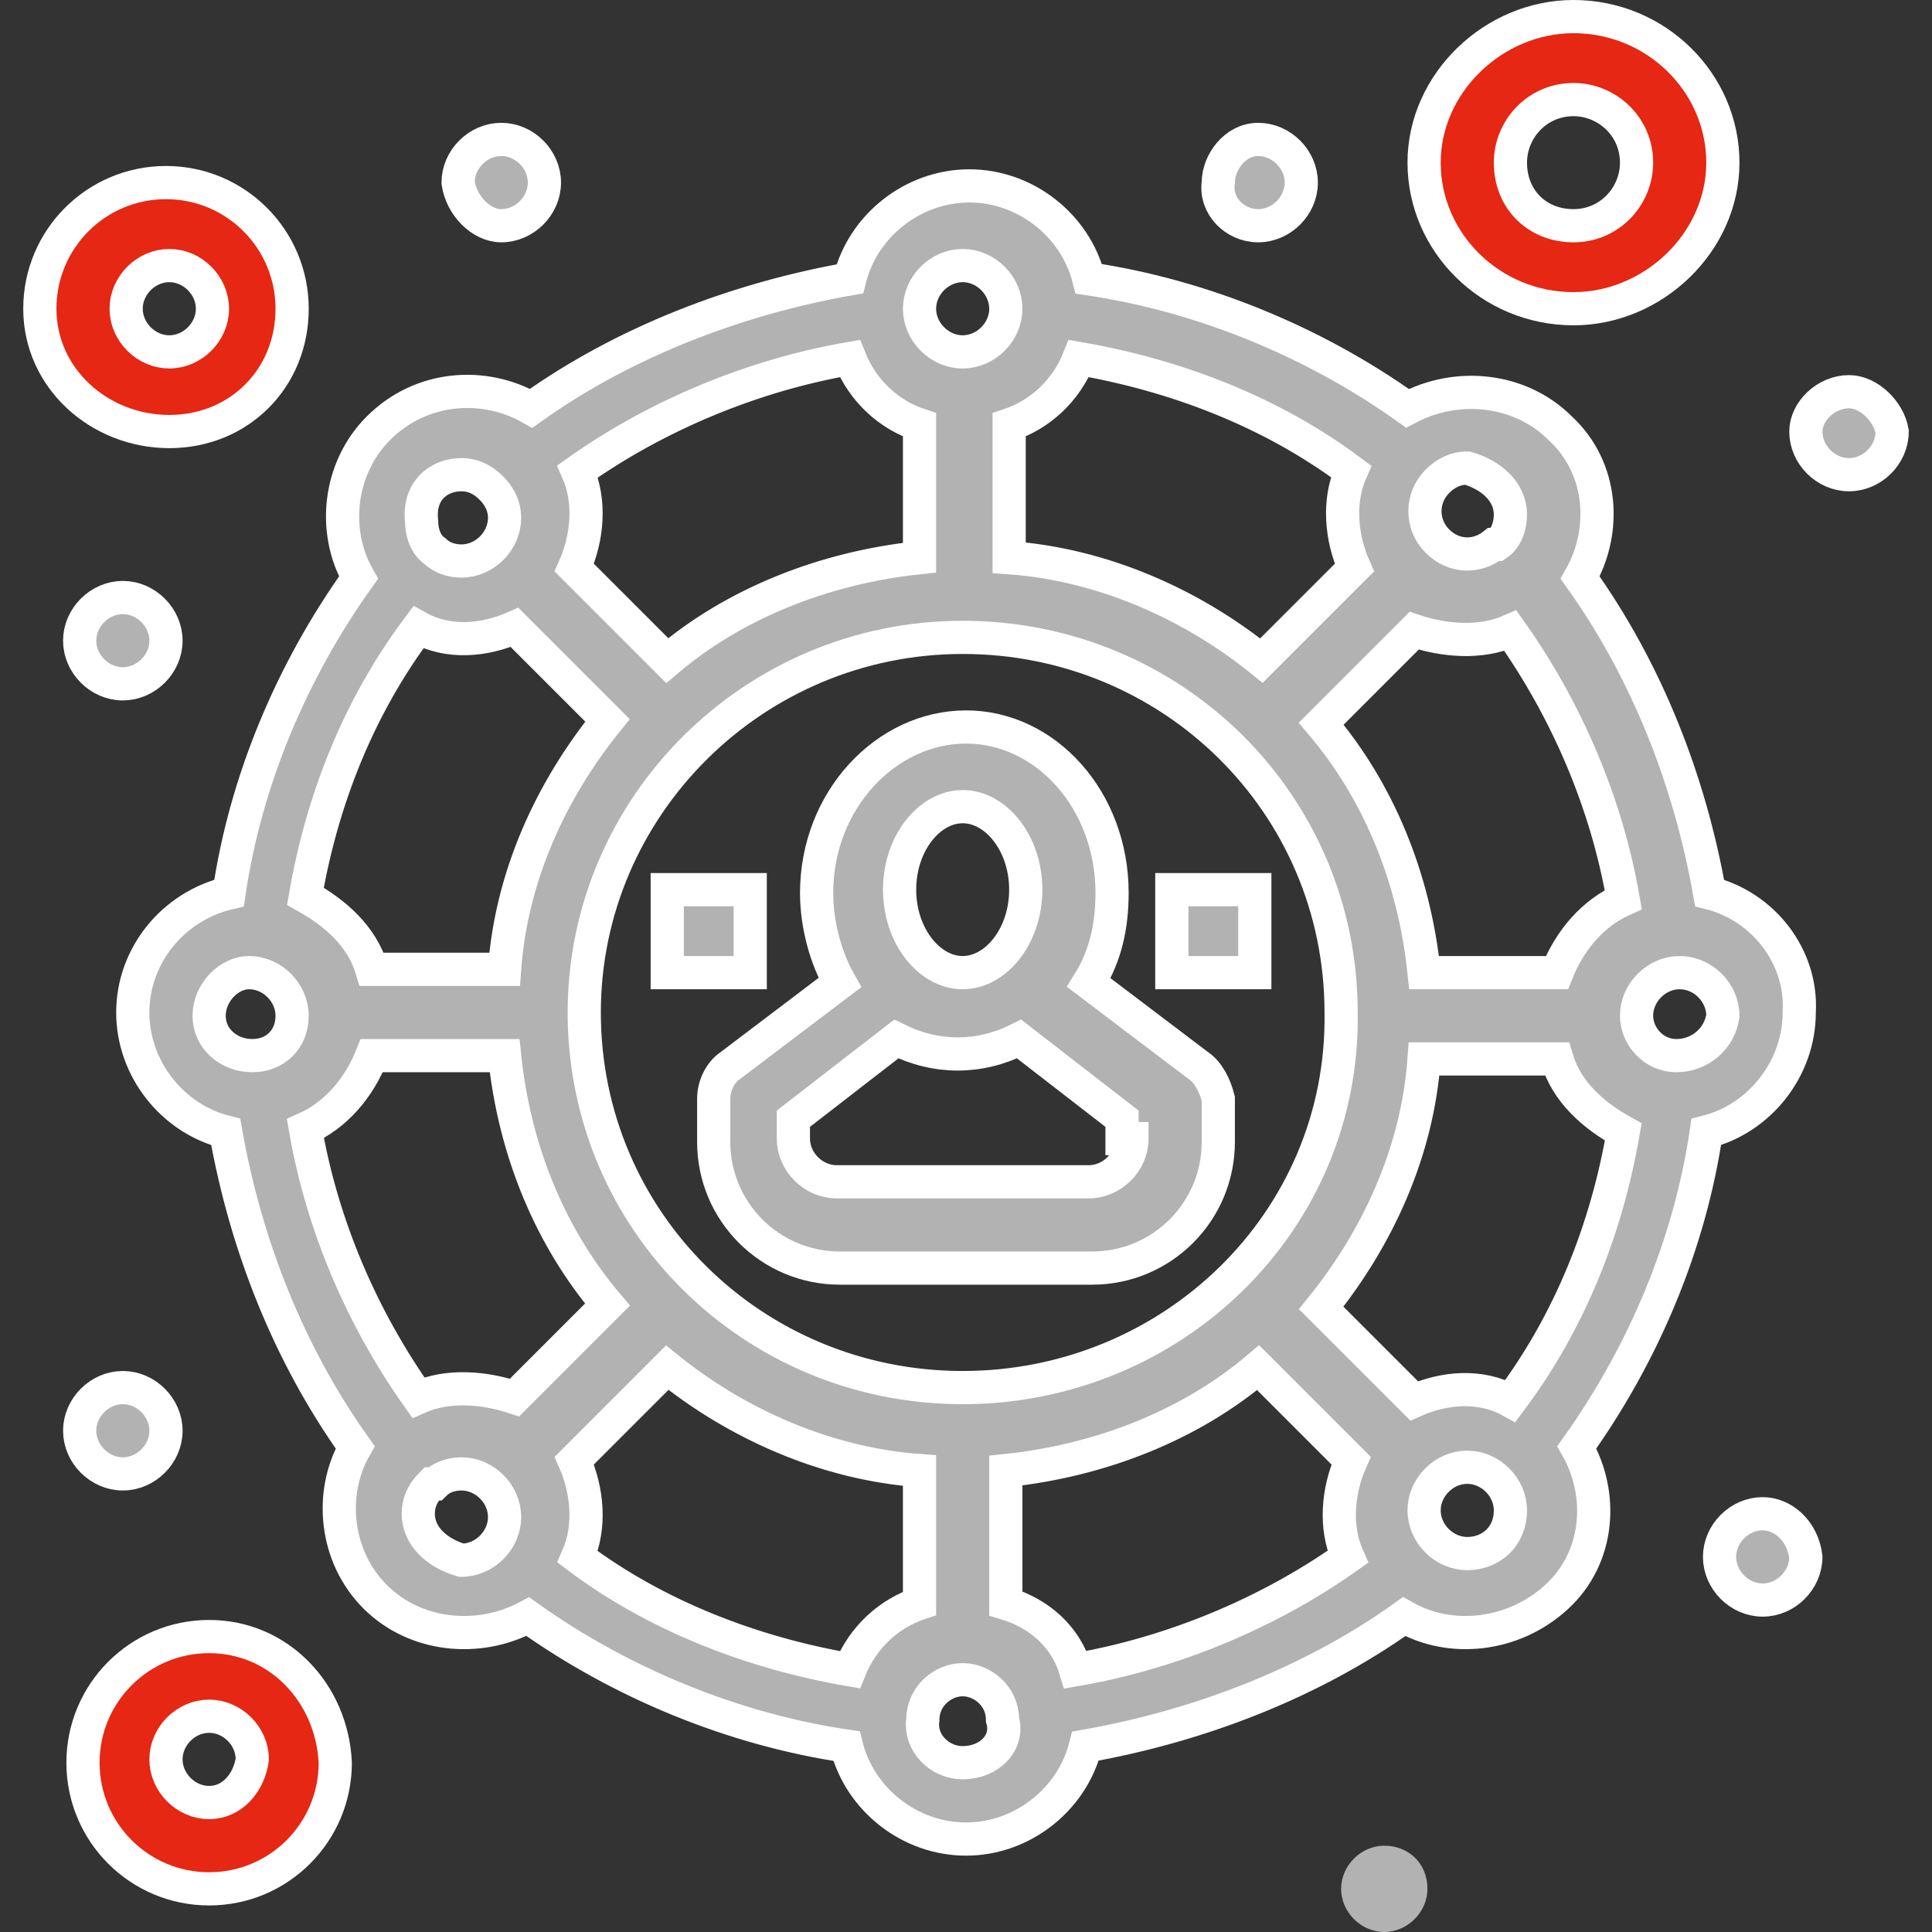 <?xml version="1.0" encoding="utf-8"?>
<!-- Generator: Adobe Illustrator 26.0.1, SVG Export Plug-In . SVG Version: 6.00 Build 0)  -->
<svg version="1.1" id="Vrstva_1" xmlns="http://www.w3.org/2000/svg" xmlns:xlink="http://www.w3.org/1999/xlink" x="0px" y="0px"
	 viewBox="0 0 58.2 58.2" style="enable-background:new 0 0 58.2 58.2;" xml:space="preserve">
<rect x="0" y="0" width="58.2" height="58.2" fill="#333333" stroke="none"/>
<style type="text/css">
	.st0{fill:#B2B2B2;}
	.st1{fill:none;stroke:#FFFFFF;stroke-miterlimit:10;}
	.st2{fill:#E52713;}
</style>
<g>
	<path class="st0" d="M34.1,34.3c0,0.7-0.6,1.3-1.3,1.3h-7.6c-0.7,0-1.3-0.6-1.3-1.3v-0.6l3.1-2.4c1.2,0.6,2.5,0.6,3.7,0l3.1,2.4
		v0.6H34.1z M29,24.3c1,0,1.9,1.1,1.9,2.5c0,1.4-0.9,2.5-1.9,2.5c-1,0-1.9-1.1-1.9-2.5C27.1,25.4,28,24.3,29,24.3 M36.1,32.1
		l-3.3-2.5c0.5-0.8,0.7-1.7,0.7-2.7c0-2.8-2-5-4.4-5s-4.5,2.2-4.5,5c0,1,0.3,2,0.7,2.7L22,32.1c-0.3,0.2-0.5,0.6-0.5,1v1.3
		c0,2.1,1.7,3.8,3.8,3.8h7.6c2.1,0,3.8-1.7,3.8-3.8v-1.3C36.6,32.7,36.4,32.3,36.1,32.1"/>
	<path class="st1" d="M34.1,34.3c0,0.7-0.6,1.3-1.3,1.3h-7.6c-0.7,0-1.3-0.6-1.3-1.3v-0.6l3.1-2.4c1.2,0.6,2.5,0.6,3.7,0l3.1,2.4
		v0.6H34.1z M29,24.3c1,0,1.9,1.1,1.9,2.5c0,1.4-0.9,2.5-1.9,2.5c-1,0-1.9-1.1-1.9-2.5C27.1,25.4,28,24.3,29,24.3z M36.1,32.1
		l-3.3-2.5c0.5-0.8,0.7-1.7,0.7-2.7c0-2.8-2-5-4.4-5s-4.5,2.2-4.5,5c0,1,0.3,2,0.7,2.7L22,32.1c-0.3,0.2-0.5,0.6-0.5,1v1.3
		c0,2.1,1.7,3.8,3.8,3.8h7.6c2.1,0,3.8-1.7,3.8-3.8v-1.3C36.6,32.7,36.4,32.3,36.1,32.1z"/>
	<path class="st0" d="M50.5,31.8c-0.7,0-1.2-0.6-1.2-1.2c0-0.7,0.6-1.3,1.3-1.3c0.7,0,1.3,0.6,1.3,1.3
		C51.8,31.3,51.2,31.8,50.5,31.8 M44.2,46.8c-0.7,0-1.3-0.6-1.3-1.3c0-0.7,0.6-1.3,1.3-1.3s1.3,0.6,1.3,1.3
		C45.5,46.3,44.9,46.8,44.2,46.8 M29,53.1c-0.7,0-1.3-0.6-1.2-1.3c0-0.7,0.6-1.2,1.2-1.2c0.6,0,1.2,0.5,1.2,1.2
		C30.4,52.5,29.8,53.1,29,53.1 M12.6,45.6c0-0.3,0.1-0.6,0.4-0.9h0.1c0.2-0.2,0.5-0.3,0.8-0.3c0.7,0,1.3,0.6,1.3,1.3
		c0,0.7-0.6,1.3-1.3,1.3C13.2,46.8,12.6,46.3,12.6,45.6 M7.5,29.3c0.7,0,1.3,0.6,1.3,1.3s-0.5,1.2-1.2,1.2s-1.3-0.5-1.3-1.2
		S6.9,29.3,7.5,29.3 M13.9,14.3c0.3,0,0.6,0.1,0.9,0.4c0.2,0.2,0.4,0.5,0.4,0.9c0,0.7-0.6,1.3-1.3,1.3c-0.3,0-0.6-0.1-0.8-0.3
		c-0.3-0.2-0.4-0.6-0.4-0.9C12.6,14.8,13.2,14.3,13.9,14.3 M29,8c0.7,0,1.3,0.6,1.3,1.3c0,0.7-0.6,1.3-1.3,1.3s-1.3-0.6-1.3-1.3
		C27.7,8.6,28.3,8,29,8 M45.5,15.5c0,0.3-0.1,0.7-0.4,0.9H45c-0.5,0.4-1.2,0.4-1.7-0.1c-0.5-0.5-0.5-1.3,0-1.8
		c0.2-0.2,0.5-0.4,0.9-0.4C44.9,14.3,45.5,14.8,45.5,15.5 M30.3,48.3v-4c2.9-0.3,5.6-1.4,7.6-3.1l2.8,2.8c-0.4,0.9-0.5,2-0.1,2.9
		c-2.4,1.7-5.3,2.9-8.2,3.4C32.1,49.3,31.3,48.6,30.3,48.3 M27.7,12.8v4c-2.9,0.3-5.6,1.4-7.6,3.1l-2.8-2.8c0.4-0.9,0.5-2,0.1-2.9
		c2.4-1.7,5.3-2.9,8.2-3.4C26,11.8,26.8,12.5,27.7,12.8 M29,41.8c-6.3,0-11.4-5-11.4-11.3c0-6.2,5.1-11.3,11.4-11.3
		c6.3,0,11.4,5,11.4,11.3C40.5,36.8,35.3,41.8,29,41.8 M45.5,19c1.7,2.4,2.9,5.2,3.4,8.1c-0.9,0.4-1.6,1.2-2,2.2h-4
		c-0.3-2.9-1.4-5.5-3.1-7.5l2.8-2.8C43.5,19.3,44.6,19.4,45.5,19 M32.5,10.8c2.9,0.5,5.8,1.6,8.2,3.4c-0.4,0.9-0.3,2,0.1,2.9
		L38,19.9c-2.1-1.7-4.8-2.9-7.6-3.1v-4C31.3,12.5,32.1,11.8,32.5,10.8 M15.5,18.9l2.8,2.8c-1.7,2.1-2.9,4.7-3.1,7.5h-4
		c-0.3-1-1.1-1.7-2-2.2c0.5-2.9,1.6-5.7,3.4-8.1C13.5,19.4,14.6,19.3,15.5,18.9 M12.6,42.1c-1.7-2.4-2.9-5.2-3.4-8.1
		c0.9-0.4,1.6-1.2,2-2.2h4c0.3,2.9,1.4,5.5,3.1,7.5l-2.8,2.8C14.6,41.8,13.5,41.7,12.6,42.1 M25.6,50.3c-2.9-0.5-5.8-1.6-8.2-3.4
		c0.4-0.9,0.3-2-0.1-2.9l2.8-2.8c2.1,1.7,4.8,2.9,7.6,3.1v4C26.8,48.6,26,49.3,25.6,50.3 M42.6,42.2l-2.8-2.8
		c1.7-2.1,2.9-4.7,3.1-7.5h4c0.3,1,1.1,1.7,2,2.2c-0.5,2.9-1.6,5.7-3.4,8.1C44.6,41.7,43.5,41.8,42.6,42.2 M51.5,26.9
		c-0.6-3.4-1.9-6.7-3.9-9.5c0.8-1.4,0.7-3.3-0.6-4.5c-1.2-1.2-3.1-1.4-4.6-0.6c-2.8-2-6.2-3.4-9.6-3.9c-0.4-1.6-1.9-2.8-3.6-2.8
		c-1.7,0-3.2,1.2-3.6,2.8c-3.4,0.6-6.8,1.9-9.6,3.9c-1.4-0.8-3.3-0.7-4.6,0.6c-1.2,1.2-1.4,3.1-0.6,4.5c-2,2.8-3.4,6.1-3.9,9.5
		C5.2,27.3,4,28.8,4,30.5c0,1.7,1.2,3.2,2.8,3.6c0.6,3.4,1.9,6.7,3.9,9.5c-0.8,1.4-0.6,3.3,0.6,4.5s3.1,1.4,4.6,0.6
		c2.8,2,6.2,3.4,9.6,3.9c0.4,1.6,1.9,2.8,3.6,2.8c1.7,0,3.2-1.2,3.6-2.8c3.4-0.6,6.8-1.9,9.6-3.9c1.4,0.8,3.3,0.6,4.6-0.6
		s1.4-3.1,0.6-4.5c2-2.8,3.4-6.1,3.9-9.5c1.6-0.4,2.8-1.9,2.8-3.6C54.3,28.8,53.1,27.3,51.5,26.9"/>
	<path class="st1" d="M50.5,31.8c-0.7,0-1.2-0.6-1.2-1.2c0-0.7,0.6-1.3,1.3-1.3c0.7,0,1.3,0.6,1.3,1.3
		C51.8,31.3,51.2,31.8,50.5,31.8z M44.2,46.8c-0.7,0-1.3-0.6-1.3-1.3c0-0.7,0.6-1.3,1.3-1.3s1.3,0.6,1.3,1.3
		C45.5,46.3,44.9,46.8,44.2,46.8z M29,53.1c-0.7,0-1.3-0.6-1.2-1.3c0-0.7,0.6-1.2,1.2-1.2c0.6,0,1.2,0.5,1.2,1.2
		C30.4,52.5,29.8,53.1,29,53.1z M12.6,45.6c0-0.3,0.1-0.6,0.4-0.9h0.1c0.2-0.2,0.5-0.3,0.8-0.3c0.7,0,1.3,0.6,1.3,1.3
		c0,0.7-0.6,1.3-1.3,1.3C13.2,46.8,12.6,46.3,12.6,45.6z M7.5,29.3c0.7,0,1.3,0.6,1.3,1.3s-0.5,1.2-1.2,1.2s-1.3-0.5-1.3-1.2
		S6.9,29.3,7.5,29.3z M13.9,14.3c0.3,0,0.6,0.1,0.9,0.4c0.2,0.2,0.4,0.5,0.4,0.9c0,0.7-0.6,1.3-1.3,1.3c-0.3,0-0.6-0.1-0.8-0.3
		c-0.3-0.2-0.4-0.6-0.4-0.9C12.6,14.8,13.2,14.3,13.9,14.3z M29,8c0.7,0,1.3,0.6,1.3,1.3c0,0.7-0.6,1.3-1.3,1.3s-1.3-0.6-1.3-1.3
		C27.7,8.6,28.3,8,29,8z M45.5,15.5c0,0.3-0.1,0.7-0.4,0.9H45c-0.5,0.4-1.2,0.4-1.7-0.1c-0.5-0.5-0.5-1.3,0-1.8
		c0.2-0.2,0.5-0.4,0.9-0.4C44.9,14.3,45.5,14.8,45.5,15.5z M30.3,48.3v-4c2.9-0.3,5.6-1.4,7.6-3.1l2.8,2.8c-0.4,0.9-0.5,2-0.1,2.9
		c-2.4,1.7-5.3,2.9-8.2,3.4C32.1,49.3,31.3,48.6,30.3,48.3z M27.7,12.8v4c-2.9,0.3-5.6,1.4-7.6,3.1l-2.8-2.8c0.4-0.9,0.5-2,0.1-2.9
		c2.4-1.7,5.3-2.9,8.2-3.4C26,11.8,26.8,12.5,27.7,12.8z M29,41.8c-6.3,0-11.4-5-11.4-11.3c0-6.2,5.1-11.3,11.4-11.3
		c6.3,0,11.4,5,11.4,11.3C40.5,36.8,35.3,41.8,29,41.8z M45.5,19c1.7,2.4,2.9,5.2,3.4,8.1c-0.9,0.4-1.6,1.2-2,2.2h-4
		c-0.3-2.9-1.4-5.5-3.1-7.5l2.8-2.8C43.5,19.3,44.6,19.4,45.5,19z M32.5,10.8c2.9,0.5,5.8,1.6,8.2,3.4c-0.4,0.9-0.3,2,0.1,2.9
		L38,19.9c-2.1-1.7-4.8-2.9-7.6-3.1v-4C31.3,12.5,32.1,11.8,32.5,10.8z M15.5,18.9l2.8,2.8c-1.7,2.1-2.9,4.7-3.1,7.5h-4
		c-0.3-1-1.1-1.7-2-2.2c0.5-2.9,1.6-5.7,3.4-8.1C13.5,19.4,14.6,19.3,15.5,18.9z M12.6,42.1c-1.7-2.4-2.9-5.2-3.4-8.1
		c0.9-0.4,1.6-1.2,2-2.2h4c0.3,2.9,1.4,5.5,3.1,7.5l-2.8,2.8C14.6,41.8,13.5,41.7,12.6,42.1z M25.6,50.3c-2.9-0.5-5.8-1.6-8.2-3.4
		c0.4-0.9,0.3-2-0.1-2.9l2.8-2.8c2.1,1.7,4.8,2.9,7.6,3.1v4C26.8,48.6,26,49.3,25.6,50.3z M42.6,42.2l-2.8-2.8
		c1.7-2.1,2.9-4.7,3.1-7.5h4c0.3,1,1.1,1.7,2,2.2c-0.5,2.9-1.6,5.7-3.4,8.1C44.6,41.7,43.5,41.8,42.6,42.2z M51.5,26.9
		c-0.6-3.4-1.9-6.7-3.9-9.5c0.8-1.4,0.7-3.3-0.6-4.5c-1.2-1.2-3.1-1.4-4.6-0.6c-2.8-2-6.2-3.4-9.6-3.9c-0.4-1.6-1.9-2.8-3.6-2.8
		c-1.7,0-3.2,1.2-3.6,2.8c-3.4,0.6-6.8,1.9-9.6,3.9c-1.4-0.8-3.3-0.7-4.6,0.6c-1.2,1.2-1.4,3.1-0.6,4.5c-2,2.8-3.4,6.1-3.9,9.5
		C5.2,27.3,4,28.8,4,30.5c0,1.7,1.2,3.2,2.8,3.6c0.6,3.4,1.9,6.7,3.9,9.5c-0.8,1.4-0.6,3.3,0.6,4.5s3.1,1.4,4.6,0.6
		c2.8,2,6.2,3.4,9.6,3.9c0.4,1.6,1.9,2.8,3.6,2.8c1.7,0,3.2-1.2,3.6-2.8c3.4-0.6,6.8-1.9,9.6-3.9c1.4,0.8,3.3,0.6,4.6-0.6
		s1.4-3.1,0.6-4.5c2-2.8,3.4-6.1,3.9-9.5c1.6-0.4,2.8-1.9,2.8-3.6C54.3,28.8,53.1,27.3,51.5,26.9z"/>
	<path class="st0" d="M55.7,11.8c-0.7,0-1.3,0.6-1.3,1.2c0,0.7,0.6,1.3,1.3,1.3c0.7,0,1.3-0.6,1.3-1.3
		C56.9,12.4,56.3,11.8,55.7,11.8"/>
	<path class="st1" d="M55.7,11.8c-0.7,0-1.3,0.6-1.3,1.2c0,0.7,0.6,1.3,1.3,1.3c0.7,0,1.3-0.6,1.3-1.3
		C56.9,12.4,56.3,11.8,55.7,11.8z"/>
	<path class="st0" d="M37.9,6.8c0.7,0,1.3-0.6,1.3-1.3s-0.6-1.3-1.3-1.3c-0.7,0-1.2,0.7-1.2,1.3C36.6,6.2,37.2,6.8,37.9,6.8"/>
	<path class="st1" d="M37.9,6.8c0.7,0,1.3-0.6,1.3-1.3s-0.6-1.3-1.3-1.3c-0.7,0-1.2,0.7-1.2,1.3C36.6,6.2,37.2,6.8,37.9,6.8z"/>
	<path class="st0" d="M15.1,6.8c0.7,0,1.3-0.6,1.3-1.3s-0.6-1.3-1.3-1.3c-0.7,0-1.3,0.6-1.3,1.3C13.9,6.2,14.5,6.8,15.1,6.8"/>
	<path class="st1" d="M15.1,6.8c0.7,0,1.3-0.6,1.3-1.3s-0.6-1.3-1.3-1.3c-0.7,0-1.3,0.6-1.3,1.3C13.9,6.2,14.5,6.8,15.1,6.8z"/>
	<path class="st0" d="M5,19.3C5,18.6,4.4,18,3.7,18c-0.7,0-1.3,0.6-1.3,1.3c0,0.7,0.6,1.3,1.3,1.3C4.4,20.6,5,20,5,19.3"/>
	<path class="st1" d="M5,19.3C5,18.6,4.4,18,3.7,18c-0.7,0-1.3,0.6-1.3,1.3c0,0.7,0.6,1.3,1.3,1.3C4.4,20.6,5,20,5,19.3z"/>
	<path class="st0" d="M53.1,45.6c-0.7,0-1.3,0.6-1.3,1.3c0,0.7,0.6,1.3,1.3,1.3c0.7,0,1.3-0.6,1.3-1.3
		C54.3,46.1,53.7,45.6,53.1,45.6"/>
	<path class="st1" d="M53.1,45.6c-0.7,0-1.3,0.6-1.3,1.3c0,0.7,0.6,1.3,1.3,1.3c0.7,0,1.3-0.6,1.3-1.3
		C54.3,46.1,53.7,45.6,53.1,45.6z"/>
	<path class="st0" d="M41.7,55.6c-0.7,0-1.3,0.6-1.3,1.3c0,0.7,0.6,1.3,1.3,1.3c0.7,0,1.3-0.6,1.3-1.3C43,56.1,42.4,55.6,41.7,55.6"
		/>
	<path class="st0" d="M2.4,43.1c0,0.7,0.6,1.3,1.3,1.3s1.3-0.6,1.3-1.3s-0.6-1.3-1.3-1.3S2.4,42.4,2.4,43.1"/>
	<path class="st1" d="M2.4,43.1c0,0.7,0.6,1.3,1.3,1.3s1.3-0.6,1.3-1.3s-0.6-1.3-1.3-1.3S2.4,42.4,2.4,43.1z"/>
</g>
<rect x="20.1" y="26.8" class="st0" width="2.5" height="2.5"/>
<rect x="20.1" y="26.8" class="st1" width="2.5" height="2.5"/>
<rect x="35.3" y="26.8" class="st0" width="2.5" height="2.5"/>
<rect x="35.3" y="26.8" class="st1" width="2.5" height="2.5"/>
<g>
	<path class="st2" d="M6.3,54.3C5.6,54.3,5,53.7,5,53s0.6-1.3,1.3-1.3s1.3,0.6,1.3,1.3C7.5,53.7,7,54.3,6.3,54.3 M6.3,49.3
		c-2.1,0-3.8,1.7-3.8,3.8c0,2.1,1.7,3.8,3.8,3.8c2.1,0,3.8-1.7,3.8-3.8C10,51,8.4,49.3,6.3,49.3"/>
	<path class="st1" d="M6.3,54.3C5.6,54.3,5,53.7,5,53s0.6-1.3,1.3-1.3s1.3,0.6,1.3,1.3C7.5,53.7,7,54.3,6.3,54.3z M6.3,49.3
		c-2.1,0-3.8,1.7-3.8,3.8c0,2.1,1.7,3.8,3.8,3.8c2.1,0,3.8-1.7,3.8-3.8C10,51,8.4,49.3,6.3,49.3z"/>
	<path class="st2" d="M3.8,9.3C3.8,8.6,4.4,8,5.1,8s1.3,0.6,1.3,1.3c0,0.7-0.6,1.3-1.3,1.3S3.8,10,3.8,9.3 M8.8,9.3
		c0-2.1-1.7-3.8-3.8-3.8S1.2,7.2,1.2,9.3C1.2,11.4,3,13,5.1,13C7.2,13,8.8,11.4,8.8,9.3"/>
	<path class="st1" d="M3.8,9.3C3.8,8.6,4.4,8,5.1,8s1.3,0.6,1.3,1.3c0,0.7-0.6,1.3-1.3,1.3S3.8,10,3.8,9.3z M8.8,9.3
		c0-2.1-1.7-3.8-3.8-3.8S1.2,7.2,1.2,9.3C1.2,11.4,3,13,5.1,13C7.2,13,8.8,11.4,8.8,9.3z"/>
	<path class="st2" d="M47.4,3c1,0,1.9,0.8,1.9,1.9c0,1-0.8,1.9-1.9,1.9c-1.1,0-1.9-0.8-1.9-1.9C45.5,3.9,46.3,3,47.4,3 M47.4,9.3
		c2.4,0,4.5-2,4.5-4.4c0-2.4-2-4.4-4.5-4.4c-2.4,0-4.5,2-4.5,4.4C42.9,7.3,44.9,9.3,47.4,9.3"/>
	<path class="st1" d="M47.4,3c1,0,1.9,0.8,1.9,1.9c0,1-0.8,1.9-1.9,1.9c-1.1,0-1.9-0.8-1.9-1.9C45.5,3.9,46.3,3,47.4,3z M47.4,9.3
		c2.4,0,4.5-2,4.5-4.4c0-2.4-2-4.4-4.5-4.4c-2.4,0-4.5,2-4.5,4.4C42.9,7.3,44.9,9.3,47.4,9.3z"/>
</g>
</svg>
